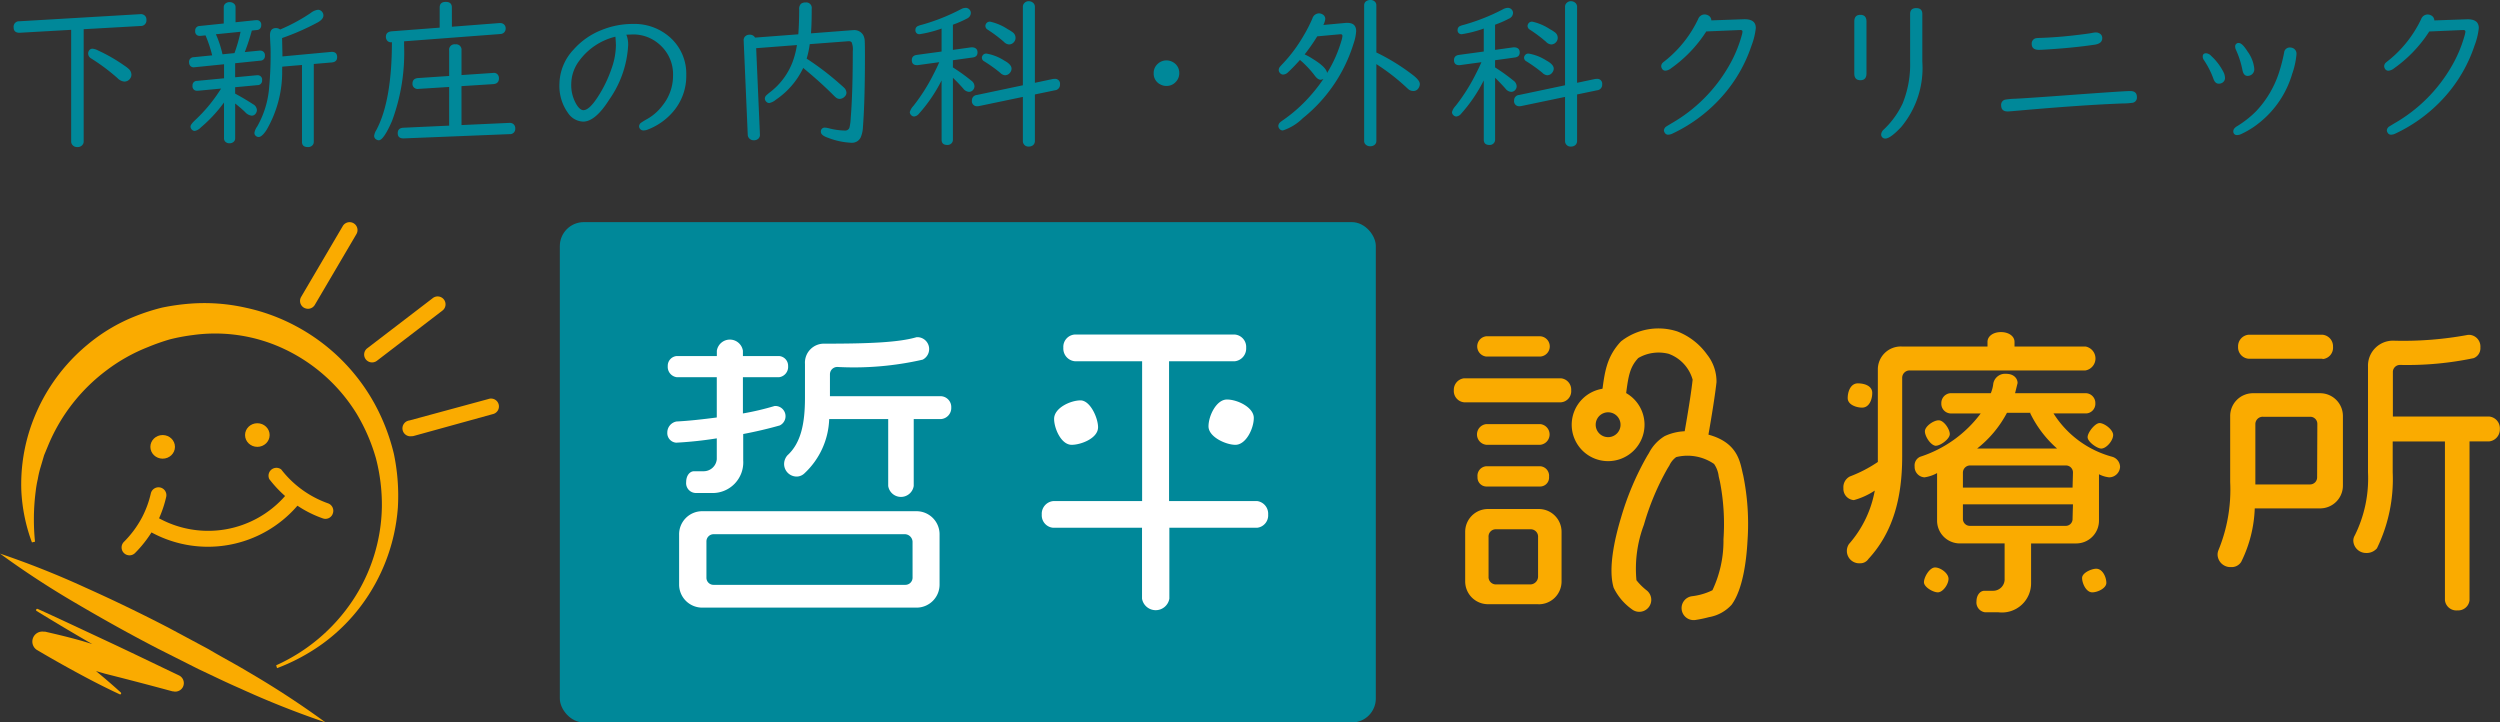 <svg xmlns="http://www.w3.org/2000/svg" width="208.463" height="60.244" viewBox="0 0 208.463 60.244"><rect x="0" y="0" width="208.463" height="60.244" fill="#333333" stroke="none"/><g transform="translate(-19 -10.695)"><path d="M6.977-8.87V.5A.412.412,0,0,1,6.91.729a.494.494,0,0,1-.455.227A.494.494,0,0,1,6,.729.433.433,0,0,1,5.934.5V-8.817l-4.248.241q-.549.033-.549-.448a.453.453,0,0,1,.482-.508l10.027-.589.067-.007a.506.506,0,0,1,.334.1.43.43,0,0,1,.161.368.462.462,0,0,1-.488.522Zm.736,1.626a1.169,1.169,0,0,1,.448.14,13.9,13.9,0,0,1,2.194,1.258,3.07,3.07,0,0,1,.355.268.653.653,0,0,1,.248.5.54.54,0,0,1-.12.341.578.578,0,0,1-.482.234A.938.938,0,0,1,9.787-4.8,16.521,16.521,0,0,0,7.606-6.429a.472.472,0,0,1-.254-.421.415.415,0,0,1,.074-.241A.334.334,0,0,1,7.713-7.245ZM21-8.756a17.669,17.669,0,0,1-.589,1.793l1.211-.12h.06a.378.378,0,0,1,.408.421.379.379,0,0,1-.388.415l-2.094.214v1.171l1.779-.167h.06a.364.364,0,0,1,.408.415.372.372,0,0,1-.388.408l-1.86.174V-3.5q.823.448,1.5.89a.58.58,0,0,1,.314.475.508.508,0,0,1-.1.3.4.4,0,0,1-.341.174.871.871,0,0,1-.542-.3q-.294-.288-.829-.716V.234a.367.367,0,0,1-.1.261.485.485,0,0,1-.368.147.46.46,0,0,1-.395-.181.381.381,0,0,1-.067-.227v-2.99A11.913,11.913,0,0,1,16.736-.669a.916.916,0,0,1-.5.281A.331.331,0,0,1,15.993-.5a.378.378,0,0,1-.107-.254q0-.174.395-.542A12.952,12.952,0,0,0,18.435-3.92l-1.913.181h-.06a.364.364,0,0,1-.408-.415.369.369,0,0,1,.381-.408l2.248-.214V-5.947L16.247-5.7a.712.712,0,0,1-.074.007.366.366,0,0,1-.348-.181.46.46,0,0,1-.06-.241.385.385,0,0,1,.395-.421l1.532-.154a10.712,10.712,0,0,0-.555-1.666l-.4.04h-.06a.358.358,0,0,1-.4-.408.376.376,0,0,1,.381-.415l2-.207V-10.7a.387.387,0,0,1,.154-.321.536.536,0,0,1,.334-.107.552.552,0,0,1,.348.114.375.375,0,0,1,.147.314v1.251l1.672-.174h.054a.367.367,0,0,1,.415.415.376.376,0,0,1-.388.408Zm-.943.1-2.054.207a8.732,8.732,0,0,1,.549,1.672l1-.1A13.052,13.052,0,0,0,20.06-8.656Zm3.3-.187a14.762,14.762,0,0,0,2.549-1.378,1.255,1.255,0,0,1,.6-.268.437.437,0,0,1,.355.174.469.469,0,0,1,.107.3q0,.314-.482.582a20.5,20.5,0,0,1-2.963,1.3l.02,1,.007.281V-6.6l4.04-.375a.4.4,0,0,1,.06-.007q.462,0,.462.442,0,.4-.442.442l-1.505.127V.522a.424.424,0,0,1-.054.214.476.476,0,0,1-.442.221q-.488,0-.488-.435V-5.887l-1.646.14q0,.094-.007.241A9.644,9.644,0,0,1,22.234-.482q-.388.6-.669.6a.364.364,0,0,1-.221-.08.312.312,0,0,1-.127-.268,1.233,1.233,0,0,1,.221-.515,7.744,7.744,0,0,0,1-3.218,29.432,29.432,0,0,0,.127-3q0-.254-.013-.5-.04-.783-.04-.9,0-.6.5-.6A.532.532,0,0,1,23.358-8.843ZM38.482-.876l3.96-.181h.027a.479.479,0,0,1,.334.094.434.434,0,0,1,.161.361.437.437,0,0,1-.482.482l-8.81.355h-.033q-.475,0-.475-.435t.482-.455l3.806-.174V-4.054l-2.535.161-.067.007a.456.456,0,0,1-.288-.087.4.4,0,0,1-.167-.355q0-.435.468-.468l2.589-.174V-7.1a.452.452,0,0,1,.515-.508.452.452,0,0,1,.515.508v2.054l2.589-.174.06-.007a.41.41,0,0,1,.4.181.494.494,0,0,1,.074.274q0,.448-.482.482l-2.642.167Zm-.8-8.2,3.987-.308h.04a.458.458,0,0,1,.194.04.422.422,0,0,1,.261.415.439.439,0,0,1-.221.4.467.467,0,0,1-.207.06l-8.041.609v.341A16.294,16.294,0,0,1,32.682-1.2q-.7,1.592-1.1,1.592a.417.417,0,0,1-.207-.067A.337.337,0,0,1,31.2.013a1.231,1.231,0,0,1,.181-.475q1.291-2.415,1.3-7.318H32.6a.38.38,0,0,1-.314-.14.481.481,0,0,1-.107-.321q0-.421.508-.455L36.662-9v-1.679q0-.468.508-.468t.508.468Zm14.548.669a2.187,2.187,0,0,1,.147.91A8.655,8.655,0,0,1,50.809-3.01q-1.164,1.846-2.181,1.846a1.588,1.588,0,0,1-1.271-.729A3.845,3.845,0,0,1,46.648-4.3a4.265,4.265,0,0,1,1.191-2.883A6.063,6.063,0,0,1,50.16-8.8a6.831,6.831,0,0,1,2.6-.508,4.463,4.463,0,0,1,3.131,1.137A4.049,4.049,0,0,1,57.224-5.03,4.55,4.55,0,0,1,56.134-2,5.224,5.224,0,0,1,54.047-.515a1.019,1.019,0,0,1-.375.087.353.353,0,0,1-.308-.14.338.338,0,0,1-.074-.2.4.4,0,0,1,.134-.281,5.235,5.235,0,0,1,.535-.328,4.227,4.227,0,0,0,1.3-1.151,3.963,3.963,0,0,0,.863-2.482,3.28,3.28,0,0,0-1.144-2.6,3.269,3.269,0,0,0-2.208-.823l-.508.02h-.027Zm-.91.161a5.272,5.272,0,0,0-3.024,2.014,3.281,3.281,0,0,0-.662,1.913,3.154,3.154,0,0,0,.455,1.759q.288.442.555.442.488,0,1.2-1.1a10.624,10.624,0,0,0,1.171-2.428A5.965,5.965,0,0,0,51.358-7.5Q51.358-7.726,51.317-8.248ZM67.264-6.415a22.759,22.759,0,0,1,2.689,2.04q.388.334.428.381a.611.611,0,0,1,.2.421.435.435,0,0,1-.14.314.6.6,0,0,1-.421.2.479.479,0,0,1-.321-.12,3.254,3.254,0,0,1-.254-.241q-.916-.91-1.96-1.793l-.508-.428A6.6,6.6,0,0,1,64.708-3a1.281,1.281,0,0,1-.562.288.355.355,0,0,1-.274-.14.366.366,0,0,1-.094-.234.378.378,0,0,1,.107-.254,4.121,4.121,0,0,1,.314-.268,5.741,5.741,0,0,0,1.913-2.589,7.288,7.288,0,0,0,.341-1.351l-3.4.261.314,7.218a.43.43,0,0,1-.14.334.527.527,0,0,1-.368.127.5.5,0,0,1-.408-.187.448.448,0,0,1-.1-.274l-.341-7.88a.437.437,0,0,1,.094-.288.513.513,0,0,1,.415-.174.484.484,0,0,1,.442.241l3.606-.274q.067-.836.074-2.067a.6.6,0,0,1,.147-.475.6.6,0,0,1,.388-.114.455.455,0,0,1,.508.522q0,1.3-.06,2.054l3.4-.261q.107-.007.14-.007a.861.861,0,0,1,.8.388,1.1,1.1,0,0,1,.14.5q.02.227.02,1.251,0,3.773-.167,5.934a2.488,2.488,0,0,1-.187.87A.806.806,0,0,1,71,.6,6.175,6.175,0,0,1,69.05.187q-.6-.207-.6-.488A.316.316,0,0,1,68.8-.662a1.368,1.368,0,0,1,.288.047,5.661,5.661,0,0,0,1.345.194.374.374,0,0,0,.395-.227,3.9,3.9,0,0,0,.107-.783q.174-2.114.174-5.592a1.526,1.526,0,0,0-.1-.763.333.333,0,0,0-.274-.08h-.013l-3.2.241A8.014,8.014,0,0,1,67.264-6.415ZM78.514-4.6a12.777,12.777,0,0,1-1.886,2.776.6.6,0,0,1-.408.234.339.339,0,0,1-.241-.114.338.338,0,0,1-.114-.254,1.166,1.166,0,0,1,.3-.515,15.512,15.512,0,0,0,1.672-2.636q.294-.569.482-1.01l-1.766.241a.357.357,0,0,1-.08.007q-.442,0-.441-.421,0-.375.415-.435l2.067-.281V-8.924a10.089,10.089,0,0,1-1.813.468.322.322,0,0,1-.368-.361.339.339,0,0,1,.2-.314,1.988,1.988,0,0,1,.355-.114,16.821,16.821,0,0,0,3.238-1.291.872.872,0,0,1,.388-.114.425.425,0,0,1,.381.214.421.421,0,0,1,.06.221.54.54,0,0,1-.334.462,9.082,9.082,0,0,1-1.164.508v2.1l1.532-.214h.074q.448.027.448.428,0,.368-.408.421l-1.646.227v.6a15.545,15.545,0,0,1,1.532,1.1.6.6,0,0,1,.268.468.47.47,0,0,1-.1.288.444.444,0,0,1-.368.181.658.658,0,0,1-.468-.274q-.421-.475-.863-.9V.341a.411.411,0,0,1-.087.268.453.453,0,0,1-.381.174q-.475,0-.475-.442Zm7.78.2,1.478-.314a.975.975,0,0,1,.161-.013.405.405,0,0,1,.455.462.462.462,0,0,1-.421.488l-1.672.348V.455a.45.45,0,0,1-.127.321.529.529,0,0,1-.381.14.457.457,0,0,1-.435-.227.446.446,0,0,1-.06-.234V-3.224l-3.619.756a.66.66,0,0,1-.161.02.42.42,0,0,1-.468-.482.443.443,0,0,1,.415-.455l3.833-.809V-10.73a.427.427,0,0,1,.154-.348.482.482,0,0,1,.334-.127.561.561,0,0,1,.341.114.432.432,0,0,1,.174.361ZM82.561-9.5a4.45,4.45,0,0,1,1.472.629,3.3,3.3,0,0,1,.421.268.558.558,0,0,1,.227.442.516.516,0,0,1-.12.348.538.538,0,0,1-.435.214.659.659,0,0,1-.421-.221A11.78,11.78,0,0,0,82.34-8.843a.363.363,0,0,1-.174-.294.364.364,0,0,1,.047-.174A.37.37,0,0,1,82.561-9.5Zm-.314,2.662a3.957,3.957,0,0,1,1.492.582q.609.328.609.676a.516.516,0,0,1-.107.308.525.525,0,0,1-.442.241.644.644,0,0,1-.4-.207,12.131,12.131,0,0,0-1.338-.957.347.347,0,0,1-.187-.294.36.36,0,0,1,.067-.2A.357.357,0,0,1,82.247-6.837Zm15.023.569a1.088,1.088,0,0,1,.549.154,1.01,1.01,0,0,1,.515.916,1.024,1.024,0,0,1-.268.7,1.037,1.037,0,0,1-.809.361,1.049,1.049,0,0,1-.475-.114A1,1,0,0,1,96.2-5.2a1.009,1.009,0,0,1,.334-.776A1.055,1.055,0,0,1,97.27-6.268Zm13.083,1.545a.548.548,0,0,1-.241.067q-.234,0-.5-.368a8.238,8.238,0,0,0-1.131-1.211.426.426,0,0,1-.08-.074q-.542.609-.99,1.023a.636.636,0,0,1-.408.2.348.348,0,0,1-.281-.14.356.356,0,0,1-.094-.241.391.391,0,0,1,.08-.241q.04-.06.334-.368a12.325,12.325,0,0,0,1.632-2.208,12.351,12.351,0,0,0,.763-1.485.587.587,0,0,1,.549-.421.534.534,0,0,1,.241.06.433.433,0,0,1,.281.408,1.474,1.474,0,0,1-.161.5l1.813-.167q.08-.007.194-.007.729,0,.729.689a3.773,3.773,0,0,1-.207,1.01,12.8,12.8,0,0,1-4.248,6.255,4.223,4.223,0,0,1-1.659,1.017.349.349,0,0,1-.288-.147.366.366,0,0,1-.087-.221.432.432,0,0,1,.161-.321q.06-.054.368-.268a12.562,12.562,0,0,0,2.335-2.161A12.715,12.715,0,0,0,110.353-4.723Zm.308-.5a10.81,10.81,0,0,0,1.191-2.676,1.659,1.659,0,0,0,.087-.408q0-.147-.161-.14h-.04l-1.9.174a15.594,15.594,0,0,1-1.05,1.505,5.153,5.153,0,0,1,.709.395Q110.594-5.7,110.661-5.218Zm4.107-1.706a17.32,17.32,0,0,1,3.05,1.886q.575.442.575.749a.661.661,0,0,1-.12.355.476.476,0,0,1-.421.221.63.63,0,0,1-.408-.14q-.02-.013-.254-.234a17.473,17.473,0,0,0-2.422-1.866V.455a.4.4,0,0,1-.127.3.536.536,0,0,1-.375.134.512.512,0,0,1-.442-.2.367.367,0,0,1-.074-.234V-10.864a.4.4,0,0,1,.181-.348.622.622,0,0,1,.341-.094.507.507,0,0,1,.4.167.418.418,0,0,1,.094.274ZM123.724-4.6a12.777,12.777,0,0,1-1.886,2.776.6.6,0,0,1-.408.234.339.339,0,0,1-.241-.114.338.338,0,0,1-.114-.254,1.166,1.166,0,0,1,.3-.515,15.512,15.512,0,0,0,1.672-2.636q.294-.569.482-1.01l-1.766.241a.357.357,0,0,1-.08.007q-.442,0-.441-.421,0-.375.415-.435l2.067-.281V-8.924a10.089,10.089,0,0,1-1.813.468.322.322,0,0,1-.368-.361.339.339,0,0,1,.2-.314,1.988,1.988,0,0,1,.355-.114,16.821,16.821,0,0,0,3.238-1.291.872.872,0,0,1,.388-.114.425.425,0,0,1,.381.214.421.421,0,0,1,.06.221.54.54,0,0,1-.334.462,9.082,9.082,0,0,1-1.164.508v2.1l1.532-.214h.074q.448.027.448.428,0,.368-.408.421l-1.646.227v.6a15.545,15.545,0,0,1,1.532,1.1.6.6,0,0,1,.268.468.47.47,0,0,1-.1.288.444.444,0,0,1-.368.181.658.658,0,0,1-.468-.274q-.421-.475-.863-.9V.341a.411.411,0,0,1-.087.268.453.453,0,0,1-.381.174q-.475,0-.475-.442Zm7.78.2,1.478-.314a.975.975,0,0,1,.161-.013.405.405,0,0,1,.455.462.462.462,0,0,1-.421.488l-1.672.348V.455a.45.45,0,0,1-.127.321.529.529,0,0,1-.381.14.457.457,0,0,1-.435-.227.446.446,0,0,1-.06-.234V-3.224l-3.619.756a.66.66,0,0,1-.161.02.42.42,0,0,1-.468-.482.443.443,0,0,1,.415-.455l3.833-.809V-10.73a.427.427,0,0,1,.154-.348.482.482,0,0,1,.334-.127.561.561,0,0,1,.341.114.432.432,0,0,1,.174.361Zm-3.733-5.1a4.45,4.45,0,0,1,1.472.629,3.3,3.3,0,0,1,.421.268.558.558,0,0,1,.227.442.516.516,0,0,1-.12.348.538.538,0,0,1-.435.214.659.659,0,0,1-.421-.221,11.78,11.78,0,0,0-1.365-1.023.363.363,0,0,1-.174-.294.364.364,0,0,1,.047-.174A.37.37,0,0,1,127.771-9.5Zm-.314,2.662a3.957,3.957,0,0,1,1.492.582q.609.328.609.676a.516.516,0,0,1-.107.308.525.525,0,0,1-.442.241.644.644,0,0,1-.4-.207,12.132,12.132,0,0,0-1.338-.957.347.347,0,0,1-.187-.294.36.36,0,0,1,.067-.2A.357.357,0,0,1,127.457-6.837Zm14.823-1.846a11.071,11.071,0,0,1-2.943,3.077.836.836,0,0,1-.462.194.308.308,0,0,1-.281-.154.431.431,0,0,1-.074-.221.438.438,0,0,1,.14-.3q.047-.04.388-.314A9.832,9.832,0,0,0,141.6-9.713a.585.585,0,0,1,.522-.388.653.653,0,0,1,.308.074.472.472,0,0,1,.268.421l2.7-.094q1.01-.033,1.01.729a5.743,5.743,0,0,1-.361,1.478,12.1,12.1,0,0,1-2.395,4.168A12.818,12.818,0,0,1,139.49-.181a.9.9,0,0,1-.381.107.313.313,0,0,1-.288-.154.4.4,0,0,1-.074-.214.433.433,0,0,1,.221-.328q.047-.033.441-.268a12.907,12.907,0,0,0,4.716-4.7,10.788,10.788,0,0,0,1.1-2.582,1.952,1.952,0,0,0,.074-.341q0-.147-.194-.14Zm13.357-.823v4.328q0,.562-.508.562t-.508-.562V-9.506q0-.562.508-.562T155.637-9.506Zm4.656-.635v3.974a7.67,7.67,0,0,1-1.766,5.459q-.9.957-1.318.957a.335.335,0,0,1-.248-.094.343.343,0,0,1-.1-.241.592.592,0,0,1,.207-.408,7.178,7.178,0,0,0,1.579-2.174,8.618,8.618,0,0,0,.629-3.485v-3.987q0-.488.508-.488T160.293-10.141ZM177.63-3.713q.555,0,.555.5a.439.439,0,0,1-.334.475,6.066,6.066,0,0,1-.85.06q-3.311.12-8.736.6-.729.067-.85.067-.549,0-.549-.515a.44.44,0,0,1,.328-.468,6.053,6.053,0,0,1,.883-.08q1.077-.054,4.254-.288Q177.109-3.713,177.63-3.713ZM174.767-8.6a.587.587,0,0,1,.288.074.429.429,0,0,1,.241.408q0,.448-.649.542-1.6.234-3.432.361-.95.067-1.2.067-.6,0-.6-.5a.444.444,0,0,1,.388-.475q.08-.013.475-.027,1.559-.054,3.438-.3.542-.067.829-.127A1.357,1.357,0,0,1,174.767-8.6Zm9.2,1.739a.633.633,0,0,1,.421.227,4.727,4.727,0,0,1,1.03,1.365,1.123,1.123,0,0,1,.114.448.453.453,0,0,1-.174.381.561.561,0,0,1-.341.114q-.314,0-.455-.421a7.06,7.06,0,0,0-.8-1.565.488.488,0,0,1-.087-.268Q183.67-6.863,183.964-6.863Zm2.729-.856q.274,0,.729.722a2.9,2.9,0,0,1,.549,1.425.548.548,0,0,1-.254.508.574.574,0,0,1-.294.087q-.341,0-.435-.468a7.739,7.739,0,0,0-.562-1.746.55.55,0,0,1-.047-.207A.281.281,0,0,1,186.693-7.72Zm4.268.375a.537.537,0,0,1,.194.033.507.507,0,0,1,.334.535,6.652,6.652,0,0,1-.361,1.639,8.13,8.13,0,0,1-2.729,4.06,7.252,7.252,0,0,1-1.539.957.771.771,0,0,1-.308.074.29.29,0,0,1-.328-.328q0-.214.288-.395a8.42,8.42,0,0,0,1.612-1.264,8.523,8.523,0,0,0,1.886-3.157,13.872,13.872,0,0,0,.448-1.726A.471.471,0,0,1,190.961-7.345Zm11.6-1.338a11.071,11.071,0,0,1-2.943,3.077.836.836,0,0,1-.462.194.308.308,0,0,1-.281-.154.431.431,0,0,1-.074-.221.438.438,0,0,1,.14-.3q.047-.04.388-.314a9.832,9.832,0,0,0,2.555-3.311.585.585,0,0,1,.522-.388.653.653,0,0,1,.308.074.472.472,0,0,1,.268.421l2.7-.094q1.01-.033,1.01.729a5.743,5.743,0,0,1-.361,1.478,12.1,12.1,0,0,1-2.395,4.168A12.818,12.818,0,0,1,199.77-.181a.9.9,0,0,1-.381.107.313.313,0,0,1-.288-.154.4.4,0,0,1-.074-.214.433.433,0,0,1,.221-.328q.047-.033.441-.268a12.907,12.907,0,0,0,4.716-4.7,10.788,10.788,0,0,0,1.1-2.582,1.952,1.952,0,0,0,.074-.341q0-.147-.194-.14Z" transform="translate(19 22)" fill="#089"/><g transform="translate(19 29.217)"><g transform="translate(0)"><path d="M254.176,17.159h-14.6a.617.617,0,0,0-.657.617v6.568c0,3.56-.821,6.378-2.818,8.539a.808.808,0,0,1-.69.355,1.031,1.031,0,0,1-.926-1.609,9.2,9.2,0,0,0,2.148-4.453,6.01,6.01,0,0,1-1.741.795.939.939,0,0,1-.874-1,1,1,0,0,1,.539-.972,11.166,11.166,0,0,0,2.332-1.209V17.08a1.911,1.911,0,0,1,1.971-1.918h7.173v-.388c0-.46.46-.814,1.123-.814s1.13.355,1.13.814v.388H254.2a1.014,1.014,0,0,1-.02,2Zm-18.6,3.1c-.46,0-1.2-.23-1.2-.795s.256-1.228.847-1.228,1.2.23,1.2.795-.256,1.228-.847,1.228Zm20.6,5.813a2.437,2.437,0,0,1-.847-.256v3.843a1.9,1.9,0,0,1-1.918,1.925h-3.744v3.284a2.428,2.428,0,0,1-2.713,2.457h-1.123a.828.828,0,0,1-.716-.92c0-.512.309-.874.657-.874h.742a.959.959,0,0,0,.946-1.025V31.583h-3.731a1.9,1.9,0,0,1-1.9-1.925V25.717a3.061,3.061,0,0,1-1.051.355.874.874,0,0,1-.821-.92.782.782,0,0,1,.46-.795,10.214,10.214,0,0,0,5.051-3.613h-2.535a.808.808,0,0,1-.749-.847.821.821,0,0,1,.749-.841h3.376a2.9,2.9,0,0,0,.21-.821,1,1,0,0,1,1.071-.795c.657,0,.952.407.952.768l-.21.847h5.912a.821.821,0,0,1,.782.841.808.808,0,0,1-.749.847h-2.739a8.355,8.355,0,0,0,4.893,3.613.9.9,0,0,1,.657.847A.92.92,0,0,1,256.173,26.072Zm-14.286,9.59c-.388,0-1.156-.434-1.156-.847s.466-1.228.926-1.228,1.123.486,1.123.946S242.314,35.662,241.887,35.662Zm-.131-12.217c-.46,0-.946-.795-.946-1.209s.716-.92,1.149-.92.926.742.926,1.149-.775.972-1.163.972Zm11.4,2.253a.585.585,0,0,0-.591-.617h-8a.6.6,0,0,0-.585.617v1.228h9.143Zm0,2.627h-9.176v1.182a.578.578,0,0,0,.585.611h7.967a.571.571,0,0,0,.591-.611Zm-3.534-7.632h-1.971a9.268,9.268,0,0,1-2.483,2.975h6.66a9.38,9.38,0,0,1-2.24-2.949Zm5.143,14.969c-.519,0-.847-.768-.847-1.2s.795-.769,1.176-.769c.539,0,.847.716.847,1.176S255.2,35.662,254.768,35.662Zm.762-11.987c-.355,0-1.149-.565-1.149-.952s.617-1.176,1-1.176,1.13.539,1.13,1-.565,1.123-.979,1.123Z" transform="translate(-80.305 -4.791)" fill="#faab00"/><path d="M290.072,28.777H284.62a10.852,10.852,0,0,1-1.13,4.46.933.933,0,0,1-.847.434,1.071,1.071,0,0,1-1.123-1.025.978.978,0,0,1,.072-.381,13.262,13.262,0,0,0,.979-5.682V21.092a1.9,1.9,0,0,1,1.892-1.918h5.583a1.9,1.9,0,0,1,1.925,1.918v5.767a1.9,1.9,0,0,1-1.9,1.918Zm.2-12.48h-6.168a.952.952,0,0,1-.874-1,.966.966,0,0,1,.874-1h6.168a.966.966,0,0,1,.874,1,.952.952,0,0,1-.874,1.031Zm-.433,5.452a.591.591,0,0,0-.611-.611h-3.9a.611.611,0,0,0-.657.611V26.78h4.539a.591.591,0,0,0,.611-.617Zm14.326,1.445h-1.636V36.435a.946.946,0,0,1-1,.847.959.959,0,0,1-1.051-.847V23.194h-4.355v2.588a13.139,13.139,0,0,1-1.314,6.325,1.136,1.136,0,0,1-.92.388,1.064,1.064,0,0,1-1.051-1.025.854.854,0,0,1,.125-.44,10.68,10.68,0,0,0,1.1-5.255V16.94a2.082,2.082,0,0,1,2.128-2.148,29.406,29.406,0,0,0,6.22-.486,1.136,1.136,0,0,0,.131,0,.979.979,0,0,1,.893,1.051.887.887,0,0,1-.565.893,27,27,0,0,1-6.122.565.591.591,0,0,0-.611.617v3.685h8.02a.985.985,0,0,1,.9,1.051,1,1,0,0,1-.9,1.025Z" transform="translate(-96.607 -4.907)" fill="#faab00"/><path d="M193.5,20h-8.092a.946.946,0,0,1-.847-1,.966.966,0,0,1,.847-1H193.5a.946.946,0,0,1,.847,1A.926.926,0,0,1,193.5,20Zm-1.892,16.835h-4.2a1.9,1.9,0,0,1-1.9-1.9V30.816a1.9,1.9,0,0,1,1.918-1.918h4.2a1.9,1.9,0,0,1,1.918,1.918v4.125a1.9,1.9,0,0,1-1.938,1.9Zm.177-20.651h-4.532a.851.851,0,0,1,0-1.688h4.532a.847.847,0,0,1,0,1.688Zm0,7.357h-4.532a.867.867,0,0,1,0-1.721h4.532a.867.867,0,0,1,0,1.721Zm0,3.481h-4.532a.749.749,0,0,1-.716-.795.795.795,0,0,1,.716-.893h4.532a.795.795,0,0,1,.716.874.749.749,0,0,1-.716.814Zm-.2,4.223a.611.611,0,0,0-.617-.657h-2.9a.6.6,0,0,0-.611.657v3.284a.611.611,0,0,0,.611.657h2.9a.657.657,0,0,0,.617-.657Z" transform="translate(-63.333 -4.976)" fill="#faab00"/><path d="M211.942,42.825a1,1,0,0,1-.141-1.99,5.229,5.229,0,0,0,1.714-.5,9.634,9.634,0,0,0,.92-4.254,18.45,18.45,0,0,0-.3-4.827c-.038-.147-.07-.29-.1-.427a2.233,2.233,0,0,0-.384-1.022,3.907,3.907,0,0,0-3.161-.571,1.784,1.784,0,0,0-.563.692c-.052.086-.105.173-.16.26a21.462,21.462,0,0,0-1.967,4.692,10.385,10.385,0,0,0-.622,4.623,5.019,5.019,0,0,0,.866.856,1,1,0,0,1-1.249,1.562,4.721,4.721,0,0,1-1.522-1.806l0-.006c-.463-1.573.078-4.026.614-5.806a23.555,23.555,0,0,1,2.2-5.19c.046-.072.091-.147.137-.222a3.531,3.531,0,0,1,1.307-1.405,4.346,4.346,0,0,1,2.838-.293c3.021.472,3.385,2.116,3.627,3.2.028.127.055.246.084.359a20.227,20.227,0,0,1,.361,5.434c-.092,1.742-.4,4.086-1.323,5.357a3.306,3.306,0,0,1-1.893,1.038,10.747,10.747,0,0,1-1.131.237A1.008,1.008,0,0,1,211.942,42.825Z" transform="translate(-70.723 -9.64)" fill="#faab00"/><path d="M211.633,24.546a1,1,0,0,1-.985-1.181c.006-.033.611-3.329.8-5.074a3.217,3.217,0,0,0-1.994-2.154,3.375,3.375,0,0,0-2.541.35c-.715.773-.83,1.5-1.044,3.2l-.993-.121-.992-.125c.222-1.77.382-3.047,1.574-4.327l.013-.014a5.069,5.069,0,0,1,4.706-.829,5.479,5.479,0,0,1,2.475,1.926,3.615,3.615,0,0,1,.786,2.3c-.2,1.819-.8,5.094-.825,5.232A1,1,0,0,1,211.633,24.546Z" transform="translate(-70.307 -5.154)" fill="#faab00"/><path d="M2.036-1A3.036,3.036,0,1,1-1,2.036,3.04,3.04,0,0,1,2.036-1Zm0,4.072A1.036,1.036,0,1,0,1,2.036,1.037,1.037,0,0,0,2.036,3.072Z" transform="translate(132.057 14.858)" fill="#faab00"/><rect width="68.042" height="41.722" rx="2" transform="translate(46.681)" fill="#089"/><path d="M94.02,17.947h-3v3.021a22.818,22.818,0,0,0,2.627-.617.545.545,0,0,1,.177,0,.854.854,0,0,1,.269,1.616c-.893.256-1.971.512-3.048.716v2.207A2.555,2.555,0,0,1,88.365,27.6H87.051a.821.821,0,0,1-.762-.913c0-.539.3-.9.657-.9h.795a1.1,1.1,0,0,0,1.1-1V23.044a32.008,32.008,0,0,1-3.383.361.8.8,0,0,1-.742-.847.933.933,0,0,1,.769-.92c1.051-.053,2.2-.184,3.356-.335V17.947H85.521a.867.867,0,0,1-.768-.926.814.814,0,0,1,.769-.841h3.324v-.44a1.1,1.1,0,0,1,2.174,0v.44h3a.814.814,0,0,1,.769.841A.867.867,0,0,1,94.02,17.947ZM105.5,37.159H87.616A1.925,1.925,0,0,1,85.7,35.228V31.09a1.925,1.925,0,0,1,1.918-1.971H105.5a1.925,1.925,0,0,1,1.918,1.971v4.138a1.918,1.918,0,0,1-1.918,1.931Zm-.335-5.511a.657.657,0,0,0-.617-.611H88.595a.6.6,0,0,0-.617.611v3a.591.591,0,0,0,.617.611h15.955a.6.6,0,0,0,.617-.611Zm2.384-10.214h-2.286v5.583a1.077,1.077,0,0,1-2.128,0V21.435h-4.92a6.476,6.476,0,0,1-2.049,4.512.959.959,0,0,1-.611.282,1.051,1.051,0,0,1-1.1-1.051,1.1,1.1,0,0,1,.282-.723c1.123-1.025,1.458-2.66,1.458-4.788V16.837a1.583,1.583,0,0,1,1.642-1.688c3.737,0,6.174-.105,7.659-.539h.151a.992.992,0,0,1,.361,1.872,25.757,25.757,0,0,1-7.074.611.611.611,0,0,0-.657.617V19.53h9.275a.906.906,0,0,1,.841.946.926.926,0,0,1-.841.959Z" transform="translate(-29.072 -5.014)" fill="#fff"/><path d="M150.217,30.382h-7.324v5.912a1.156,1.156,0,0,1-2.279,0V30.382H133.2a1.038,1.038,0,0,1-.946-1.1,1.064,1.064,0,0,1,.946-1.123h7.422V16.5h-5.59a1.064,1.064,0,0,1-.979-1.13,1.031,1.031,0,0,1,.946-1.1h13.347a1.038,1.038,0,0,1,.952,1.1,1.071,1.071,0,0,1-.952,1.13h-5.478V28.156h7.343a1.064,1.064,0,0,1,.92,1.123A1.038,1.038,0,0,1,150.217,30.382Zm-15.469-6.916c-.887,0-1.465-1.386-1.465-2.161,0-.926,1.386-1.544,2.2-1.544s1.465,1.465,1.465,2.24C136.949,22.927,135.517,23.466,134.748,23.466Zm13.649,0c-.795,0-2.24-.657-2.24-1.537s.657-2.24,1.537-2.24,2.24.657,2.24,1.537S149.284,23.466,148.4,23.466Z" transform="translate(-45.386 -4.897)" fill="#fff"/><ellipse cx="1.025" cy="0.985" rx="1.025" ry="0.985" transform="translate(12.539 17.754)" fill="#faab00"/><ellipse cx="1.025" cy="0.985" rx="1.025" ry="0.985" transform="translate(20.434 16.769)" fill="#faab00"/><path d="M27.134,56.149a74.749,74.749,0,0,1-7.14-2.838c-1.169-.506-2.312-1.071-3.462-1.609l-3.4-1.714c-2.26-1.169-4.486-2.411-6.68-3.7A73.953,73.953,0,0,1,0,42.08a73.948,73.948,0,0,1,7.133,2.838q3.5,1.57,6.884,3.324l3.37,1.806c1.1.657,2.227,1.241,3.317,1.9a74.874,74.874,0,0,1,6.43,4.2Z" transform="translate(0 -14.44)" fill="#faab00"/><path d="M23.951,40.481a15.107,15.107,0,0,0,6.371-5.393,14.5,14.5,0,0,0,2.443-7.823,15.423,15.423,0,0,0-.493-4.033A15.422,15.422,0,0,0,30.657,19.5a14.188,14.188,0,0,0-5.912-5.334,13.491,13.491,0,0,0-7.731-1.222,15.875,15.875,0,0,0-1.931.361,18.194,18.194,0,0,0-1.859.657,14.45,14.45,0,0,0-3.4,1.911,14.989,14.989,0,0,0-4.854,6.2l-.368.887-.289.979a7.593,7.593,0,0,0-.236,1A8.92,8.92,0,0,0,3.9,25.959a18.431,18.431,0,0,0-.059,4.217l-.256.059A14.312,14.312,0,0,1,2.7,25.906a14.858,14.858,0,0,1,.532-4.486A15.311,15.311,0,0,1,8.2,13.761a14.542,14.542,0,0,1,4.013-2.391,16.979,16.979,0,0,1,2.233-.716,18.24,18.24,0,0,1,2.319-.328,15.659,15.659,0,0,1,4.631.335,15.955,15.955,0,0,1,4.315,1.6,16.152,16.152,0,0,1,6.424,6.371,16.927,16.927,0,0,1,1.629,4.21,17.078,17.078,0,0,1,.335,4.48,15.567,15.567,0,0,1-3.094,8.23,15.107,15.107,0,0,1-3.153,3.107,16.349,16.349,0,0,1-3.829,2.062Z" transform="translate(-0.922 -3.528)" fill="#faab00"/><g transform="translate(25.019 0.013)"><path d="M38.747,7.232a.7.7,0,0,1-.335-.092.657.657,0,0,1-.23-.9L41.657.328a.66.66,0,0,1,1.13.683L39.312,6.923a.657.657,0,0,1-.565.309Z" transform="translate(-38.09 -0.019)" fill="#faab00"/></g><g transform="translate(30.363 6.209)"><path d="M46.9,14.942a.657.657,0,0,1-.4-1.189l5.439-4.164a.658.658,0,1,1,.8,1.044L47.3,14.8A.657.657,0,0,1,46.9,14.942Z" transform="translate(-46.226 -9.453)" fill="#faab00"/></g><g transform="translate(33.568 14.71)"><path d="M51.857,25.538a.663.663,0,1,1-.177-1.314l6.582-1.787A.657.657,0,1,1,58.61,23.7l-6.582,1.819A.716.716,0,0,1,51.857,25.538Z" transform="translate(-51.106 -22.396)" fill="#faab00"/></g><path d="M33.048,35.007a.646.646,0,0,1-.834.4A9.367,9.367,0,0,1,30.1,34.35a9.853,9.853,0,0,1-12.171,2.227,10.017,10.017,0,0,1-1.366,1.714.657.657,0,0,1-.939-.92,8.5,8.5,0,0,0,1.5-2.016,8.342,8.342,0,0,0,.755-2.049.657.657,0,0,1,1.281.289,9.55,9.55,0,0,1-.6,1.806,8.539,8.539,0,0,0,10.509-1.859,9.708,9.708,0,0,1-1.314-1.406.657.657,0,0,1,.992-.808,8.539,8.539,0,0,0,3.9,2.824.657.657,0,0,1,.4.854Z" transform="translate(-5.297 -10.704)" fill="#faab00"/><path d="M16.67,55.6a.716.716,0,0,1-.828.374H15.79q-2.811-.762-5.623-1.471l-.749-.217c.7.578,1.392,1.169,2.069,1.787a.1.1,0,0,1,0,.138.105.105,0,0,1-.118,0c-1.2-.558-2.358-1.156-3.508-1.78S5.576,53.167,4.453,52.5a.834.834,0,0,1,.611-1.5h.112c.946.217,1.885.44,2.818.7.374.105.742.217,1.11.335-1.557-.893-3.094-1.813-4.65-2.765a.1.1,0,0,1,.092-.171c1.971.893,3.941,1.826,5.912,2.746s3.941,1.879,5.912,2.818A.716.716,0,0,1,16.67,55.6Z" transform="translate(-1.412 -16.85)" fill="#faab00"/></g></g></g></svg>